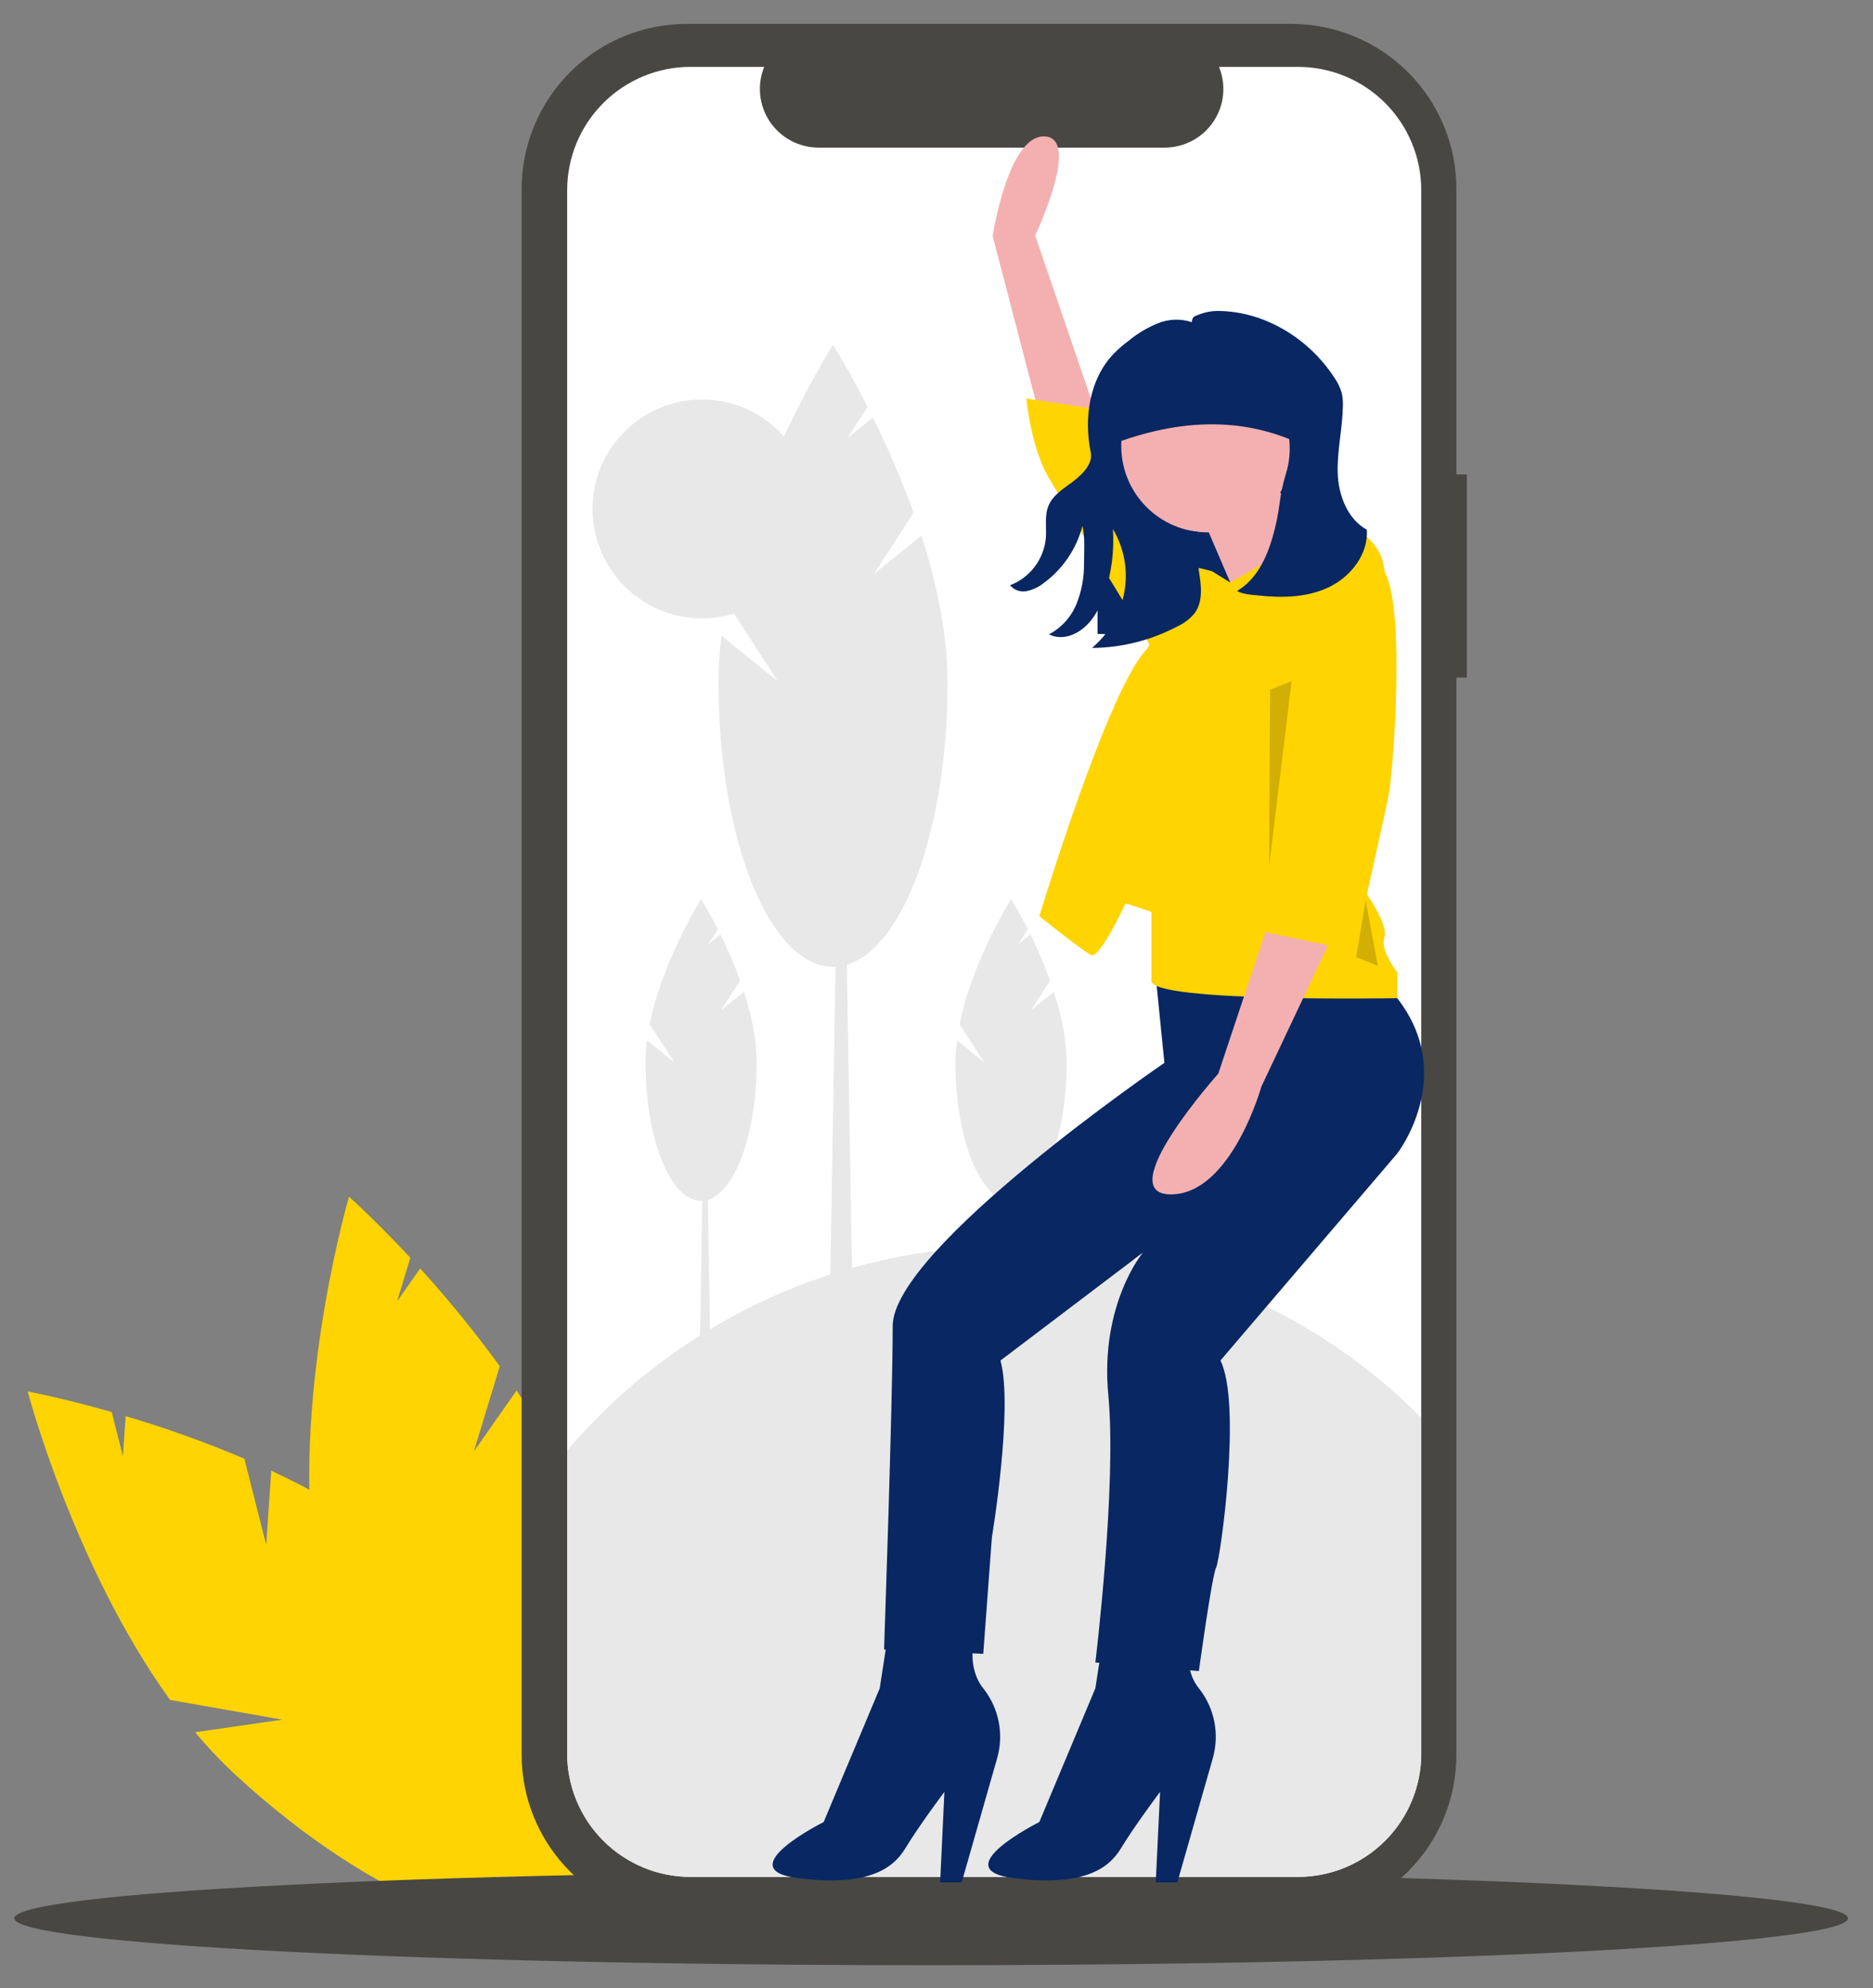<svg width="49" height="52" viewBox="0 0 49 52" fill="none" xmlns="http://www.w3.org/2000/svg">
<rect x="0" y="0" width="49" height="52" fill="#808080" stroke="none"/>
<path d="M6.964 40.408L6.392 38.154C5.379 37.725 4.343 37.353 3.288 37.041L3.215 38.088L2.923 36.934C1.614 36.561 0.724 36.396 0.724 36.396C0.724 36.396 1.927 40.968 4.449 44.464L7.387 44.98L5.105 45.309C5.422 45.691 5.763 46.052 6.126 46.391C9.795 49.796 13.881 51.358 15.252 49.88C16.624 48.402 14.762 44.443 11.094 41.038C9.956 39.983 8.527 39.136 7.097 38.469L6.964 40.408Z" fill="#FFD400"/>
<path d="M12.398 37.962L13.074 35.737C12.428 34.846 11.733 33.992 10.992 33.179L10.389 34.038L10.735 32.899C9.807 31.903 9.131 31.302 9.131 31.302C9.131 31.302 7.797 35.837 8.149 40.133L10.398 42.094L8.273 41.196C8.348 41.687 8.453 42.172 8.588 42.65C9.969 47.461 12.659 50.91 14.598 50.354C16.536 49.798 16.988 45.447 15.607 40.636C15.18 39.144 14.394 37.681 13.515 36.371L12.398 37.962Z" fill="#FFD400"/>
<path d="M24.361 51.403C37.608 51.403 48.346 50.853 48.346 50.176C48.346 49.499 37.608 48.95 24.361 48.95C11.114 48.95 0.375 49.499 0.375 50.176C0.375 50.853 11.114 51.403 24.361 51.403Z" fill="#484744"/>
<path d="M38.374 12.41H38.101V4.945C38.101 4.378 37.99 3.816 37.773 3.292C37.556 2.768 37.237 2.292 36.836 1.89C36.435 1.489 35.959 1.171 35.434 0.954C34.91 0.737 34.349 0.625 33.781 0.625H17.967C17.399 0.625 16.837 0.737 16.313 0.954C15.789 1.171 15.313 1.489 14.912 1.89C14.511 2.292 14.192 2.768 13.975 3.292C13.758 3.816 13.646 4.378 13.646 4.945V45.896C13.646 46.464 13.758 47.025 13.975 47.55C14.192 48.074 14.511 48.55 14.912 48.951C15.313 49.352 15.789 49.67 16.313 49.888C16.837 50.105 17.399 50.217 17.967 50.217H33.781C34.349 50.217 34.91 50.105 35.434 49.888C35.959 49.67 36.435 49.352 36.836 48.951C37.237 48.55 37.556 48.074 37.773 47.55C37.99 47.025 38.101 46.464 38.101 45.896V17.723H38.374V12.41Z" fill="#484744"/>
<path d="M37.182 4.975V45.866C37.182 46.722 36.842 47.542 36.237 48.147C35.632 48.752 34.811 49.093 33.955 49.093H18.065C17.209 49.093 16.389 48.752 15.784 48.147C15.178 47.542 14.838 46.722 14.838 45.866V4.975C14.838 4.12 15.178 3.299 15.784 2.694C16.389 2.089 17.209 1.749 18.065 1.749H19.993C19.898 1.982 19.862 2.234 19.888 2.484C19.913 2.734 20 2.974 20.14 3.182C20.281 3.391 20.47 3.562 20.692 3.68C20.913 3.798 21.161 3.86 21.412 3.861H30.472C30.723 3.86 30.971 3.798 31.192 3.68C31.414 3.562 31.604 3.391 31.744 3.182C31.884 2.974 31.971 2.734 31.997 2.484C32.022 2.234 31.986 1.982 31.891 1.749H33.955C34.811 1.749 35.632 2.089 36.237 2.694C36.842 3.299 37.182 4.12 37.182 4.975Z" fill="white"/>
<path d="M37.182 37.081V45.866C37.182 46.722 36.842 47.543 36.237 48.148C35.632 48.753 34.811 49.093 33.955 49.093H18.065C17.209 49.093 16.389 48.753 15.784 48.148C15.178 47.543 14.838 46.722 14.838 45.866V37.938C16.201 36.338 17.881 35.038 19.771 34.121C21.662 33.204 23.722 32.688 25.822 32.608C27.922 32.527 30.016 32.883 31.971 33.653C33.926 34.423 35.701 35.59 37.182 37.081Z" fill="#E8E8E8"/>
<path d="M22.328 35.456H21.686L21.9 22.912H22.114L22.328 35.456Z" fill="#E8E8E8"/>
<path d="M22.863 15.013L23.9 13.411C23.593 12.562 23.238 11.731 22.837 10.921L22.166 11.463L22.697 10.643C22.191 9.647 21.793 9.02 21.793 9.02C21.793 9.02 19.714 12.296 19.019 15.765L20.35 17.821L18.877 16.631C18.825 17.035 18.797 17.442 18.796 17.85C18.796 21.958 20.138 25.288 21.793 25.288C23.448 25.288 24.79 21.958 24.79 17.85C24.79 16.576 24.502 15.244 24.104 14.011L22.863 15.013Z" fill="#E8E8E8"/>
<path d="M18.601 36.342H18.29L18.394 30.257H18.497L18.601 36.342Z" fill="#E8E8E8"/>
<path d="M18.861 26.427L19.364 25.65C19.215 25.238 19.042 24.835 18.848 24.442L18.523 24.705L18.78 24.307C18.535 23.824 18.342 23.52 18.342 23.52C18.342 23.52 17.333 25.109 16.997 26.791L17.642 27.788L16.927 27.212C16.902 27.407 16.889 27.605 16.888 27.802C16.888 29.795 17.539 31.41 18.342 31.41C19.144 31.41 19.795 29.795 19.795 27.802C19.795 27.185 19.655 26.538 19.463 25.941L18.861 26.427Z" fill="#E8E8E8"/>
<path d="M26.71 36.342H26.399L26.503 30.257H26.606L26.71 36.342Z" fill="#E8E8E8"/>
<path d="M26.97 26.427L27.472 25.65C27.323 25.238 27.151 24.835 26.956 24.442L26.631 24.705L26.889 24.307C26.643 23.824 26.451 23.52 26.451 23.52C26.451 23.52 25.442 25.109 25.105 26.791L25.75 27.788L25.036 27.212C25.011 27.407 24.998 27.605 24.997 27.802C24.997 29.795 25.648 31.41 26.451 31.41C27.253 31.41 27.904 29.795 27.904 27.802C27.904 27.185 27.764 26.538 27.571 25.941L26.97 26.427Z" fill="#E8E8E8"/>
<path d="M18.364 16.174C19.945 16.174 21.226 14.892 21.226 13.312C21.226 11.731 19.945 10.45 18.364 10.45C16.784 10.45 15.502 11.731 15.502 13.312C15.502 14.892 16.784 16.174 18.364 16.174Z" fill="#E8E8E8"/>
<path d="M28.713 16.581L33.937 16.711L34.64 10.482H28.713V16.581Z" fill="#082763"/>
<path d="M27.411 11.701L25.97 6.176C25.97 6.176 26.368 3.524 27.331 3.568C28.294 3.611 27.081 6.16 27.081 6.16L28.713 10.933L27.411 11.701Z" fill="#F4B0B0"/>
<path d="M30.236 25.545L30.462 27.801C30.462 27.801 23.354 32.653 23.354 34.683C23.354 36.714 23.128 43.145 23.128 43.145L25.723 43.258L25.949 40.212C25.949 40.212 26.513 36.827 26.174 35.586L29.897 32.765C29.897 32.765 28.769 34.119 28.995 36.489C29.221 38.858 28.656 43.484 28.656 43.484L31.364 43.709C31.364 43.709 31.703 41.227 31.815 41.002C31.928 40.776 32.492 36.714 31.928 35.586L36.554 30.171C36.554 30.171 38.133 28.14 36.554 26.109L35.651 25.658L30.236 25.545Z" fill="#082763"/>
<path d="M23.241 42.693L23.015 44.16L21.548 47.658C21.548 47.658 19.066 48.899 20.871 49.124C22.677 49.35 23.354 48.899 23.692 48.334C24.03 47.77 24.707 46.868 24.707 46.868L24.595 49.237H25.159L26.083 46.001C26.174 45.691 26.189 45.364 26.129 45.047C26.069 44.73 25.934 44.432 25.736 44.177C25.732 44.171 25.727 44.166 25.723 44.16C25.271 43.596 25.497 42.806 25.497 42.806L23.241 42.693Z" fill="#082763"/>
<path d="M28.882 42.693L28.656 44.16L27.19 47.658C27.19 47.658 24.708 48.899 26.513 49.124C28.318 49.35 28.995 48.899 29.333 48.334C29.672 47.77 30.349 46.868 30.349 46.868L30.236 49.237H30.8L31.725 46.001C31.815 45.691 31.831 45.364 31.771 45.047C31.71 44.73 31.576 44.432 31.378 44.177C31.373 44.171 31.369 44.166 31.364 44.16C30.913 43.596 31.139 42.806 31.139 42.806L28.882 42.693Z" fill="#082763"/>
<path d="M31.59 13.924C32.836 13.924 33.846 12.913 33.846 11.667C33.846 10.421 32.836 9.411 31.59 9.411C30.344 9.411 29.333 10.421 29.333 11.667C29.333 12.913 30.344 13.924 31.59 13.924Z" fill="#F4B0B0"/>
<path d="M31.477 13.585L32.493 15.954L34.523 14.375C34.523 14.375 33.282 12.682 33.282 12.457L31.477 13.585Z" fill="#F4B0B0"/>
<path d="M31.703 14.939L32.184 15.235C32.184 15.235 33.739 14.411 34.131 13.829C34.131 13.829 35.538 13.36 36.103 14.488C36.667 15.616 35.764 23.401 35.764 23.401C35.764 23.401 36.328 24.191 36.215 24.529C36.103 24.868 36.554 25.432 36.554 25.432V26.109C36.554 26.109 30.123 26.222 30.123 25.658V23.852L29.446 23.627C29.446 23.627 28.769 25.093 28.544 24.981C28.318 24.868 27.19 23.965 27.19 23.965C27.19 23.965 28.995 17.986 30.01 16.97L31.251 14.827L31.703 14.939Z" fill="#FFD400"/>
<path d="M31.477 15.052C31.477 15.052 31.251 14.601 30.913 14.488C30.574 14.375 28.882 12.006 28.882 12.006L29.108 10.765L26.851 10.426C26.851 10.426 26.964 11.667 27.415 12.457C27.867 13.247 30.349 17.309 30.349 17.309L31.59 15.052L31.477 15.052Z" fill="#FFD400"/>
<path d="M33.226 24.02L31.872 28.082C31.872 28.082 29.051 31.241 30.631 31.241C32.21 31.241 33 28.42 33 28.42L34.918 24.359L33.226 24.02Z" fill="#F4B0B0"/>
<path d="M28.886 11.701C30.693 10.977 32.475 10.822 34.21 11.701V10.241C34.21 10.116 34.185 9.993 34.137 9.877C34.09 9.762 34.02 9.657 33.931 9.569C33.843 9.48 33.738 9.41 33.623 9.363C33.507 9.315 33.384 9.29 33.259 9.29H29.637C29.538 9.29 29.441 9.31 29.349 9.347C29.258 9.385 29.175 9.441 29.106 9.51C29.036 9.58 28.981 9.663 28.943 9.754C28.905 9.845 28.886 9.943 28.886 10.041V11.701Z" fill="#082763"/>
<path d="M34.636 14.827C34.636 14.827 35.666 13.955 36.223 14.955C36.78 15.955 36.441 20.242 36.328 20.806C36.216 21.37 35.426 24.868 35.426 24.868L32.718 24.304C32.718 24.304 32.492 22.724 33.169 22.837L34.636 14.827Z" fill="#FFD400"/>
<path d="M35.759 13.856C35.25 13.577 35.013 12.949 34.996 12.368C34.979 11.787 35.12 11.212 35.131 10.631C35.137 10.512 35.126 10.393 35.101 10.277C35.059 10.133 34.993 9.997 34.906 9.874C34.244 8.859 33.092 8.145 31.879 8.134C31.704 8.131 31.53 8.163 31.367 8.228C31.242 8.278 31.201 8.272 31.177 8.426C30.89 8.331 30.578 8.341 30.297 8.454C30.019 8.567 29.76 8.721 29.528 8.912C29.39 9.014 29.26 9.127 29.139 9.249C28.498 9.913 28.351 10.936 28.536 11.84C28.597 12.134 28.307 12.418 28.067 12.598C27.828 12.779 27.551 12.944 27.433 13.22C27.32 13.486 27.382 13.789 27.36 14.077C27.334 14.349 27.233 14.608 27.068 14.826C26.902 15.044 26.68 15.211 26.425 15.308C26.477 15.371 26.545 15.418 26.621 15.445C26.698 15.472 26.78 15.477 26.86 15.461C27.026 15.426 27.181 15.352 27.313 15.245C27.809 14.878 28.164 14.351 28.319 13.754C28.389 14.074 28.362 14.404 28.359 14.732C28.365 15.098 28.298 15.461 28.161 15.8C28.022 16.141 27.767 16.422 27.441 16.593C27.755 16.747 28.102 16.636 28.368 16.409C28.634 16.181 28.792 15.852 28.902 15.52C29.08 14.978 29.153 14.407 29.115 13.838C29.408 14.33 29.515 14.911 29.416 15.475C29.314 16.05 29.014 16.571 28.568 16.948C29.346 16.942 30.111 16.749 30.799 16.386C30.977 16.306 31.134 16.185 31.257 16.034C31.479 15.726 31.426 15.307 31.364 14.934C31.315 14.638 31.684 14.211 31.473 13.999C31.41 13.937 31.326 13.901 31.238 13.898C30.594 13.836 29.997 13.512 29.653 12.964C29.413 12.58 29.253 12.141 29.253 11.731C29.253 11.408 29.323 11.089 29.458 10.795C29.593 10.502 29.79 10.241 30.035 10.03C30.28 9.82 30.567 9.664 30.878 9.575C31.188 9.486 31.514 9.465 31.834 9.514C32.153 9.562 32.458 9.679 32.728 9.856C32.998 10.033 33.227 10.267 33.399 10.541C33.57 10.814 33.681 11.122 33.722 11.442C33.764 11.763 33.736 12.088 33.64 12.397C33.564 12.645 33.509 12.9 33.477 13.157C33.439 13.456 33.378 13.752 33.295 14.042C33.135 14.599 32.864 15.167 32.362 15.458C32.531 15.55 32.726 15.554 32.917 15.575C33.546 15.645 34.208 15.63 34.777 15.353C35.347 15.077 35.8 14.488 35.759 13.856Z" fill="#082763"/>
<path opacity="0.2" d="M33.79 17.816L33.201 22.663L33.226 18.042L33.79 17.816Z" fill="#1B1916"/>
<path opacity="0.2" d="M35.725 23.54L35.482 25.037L36.046 25.263L35.725 23.54Z" fill="#1B1916"/>
</svg>
